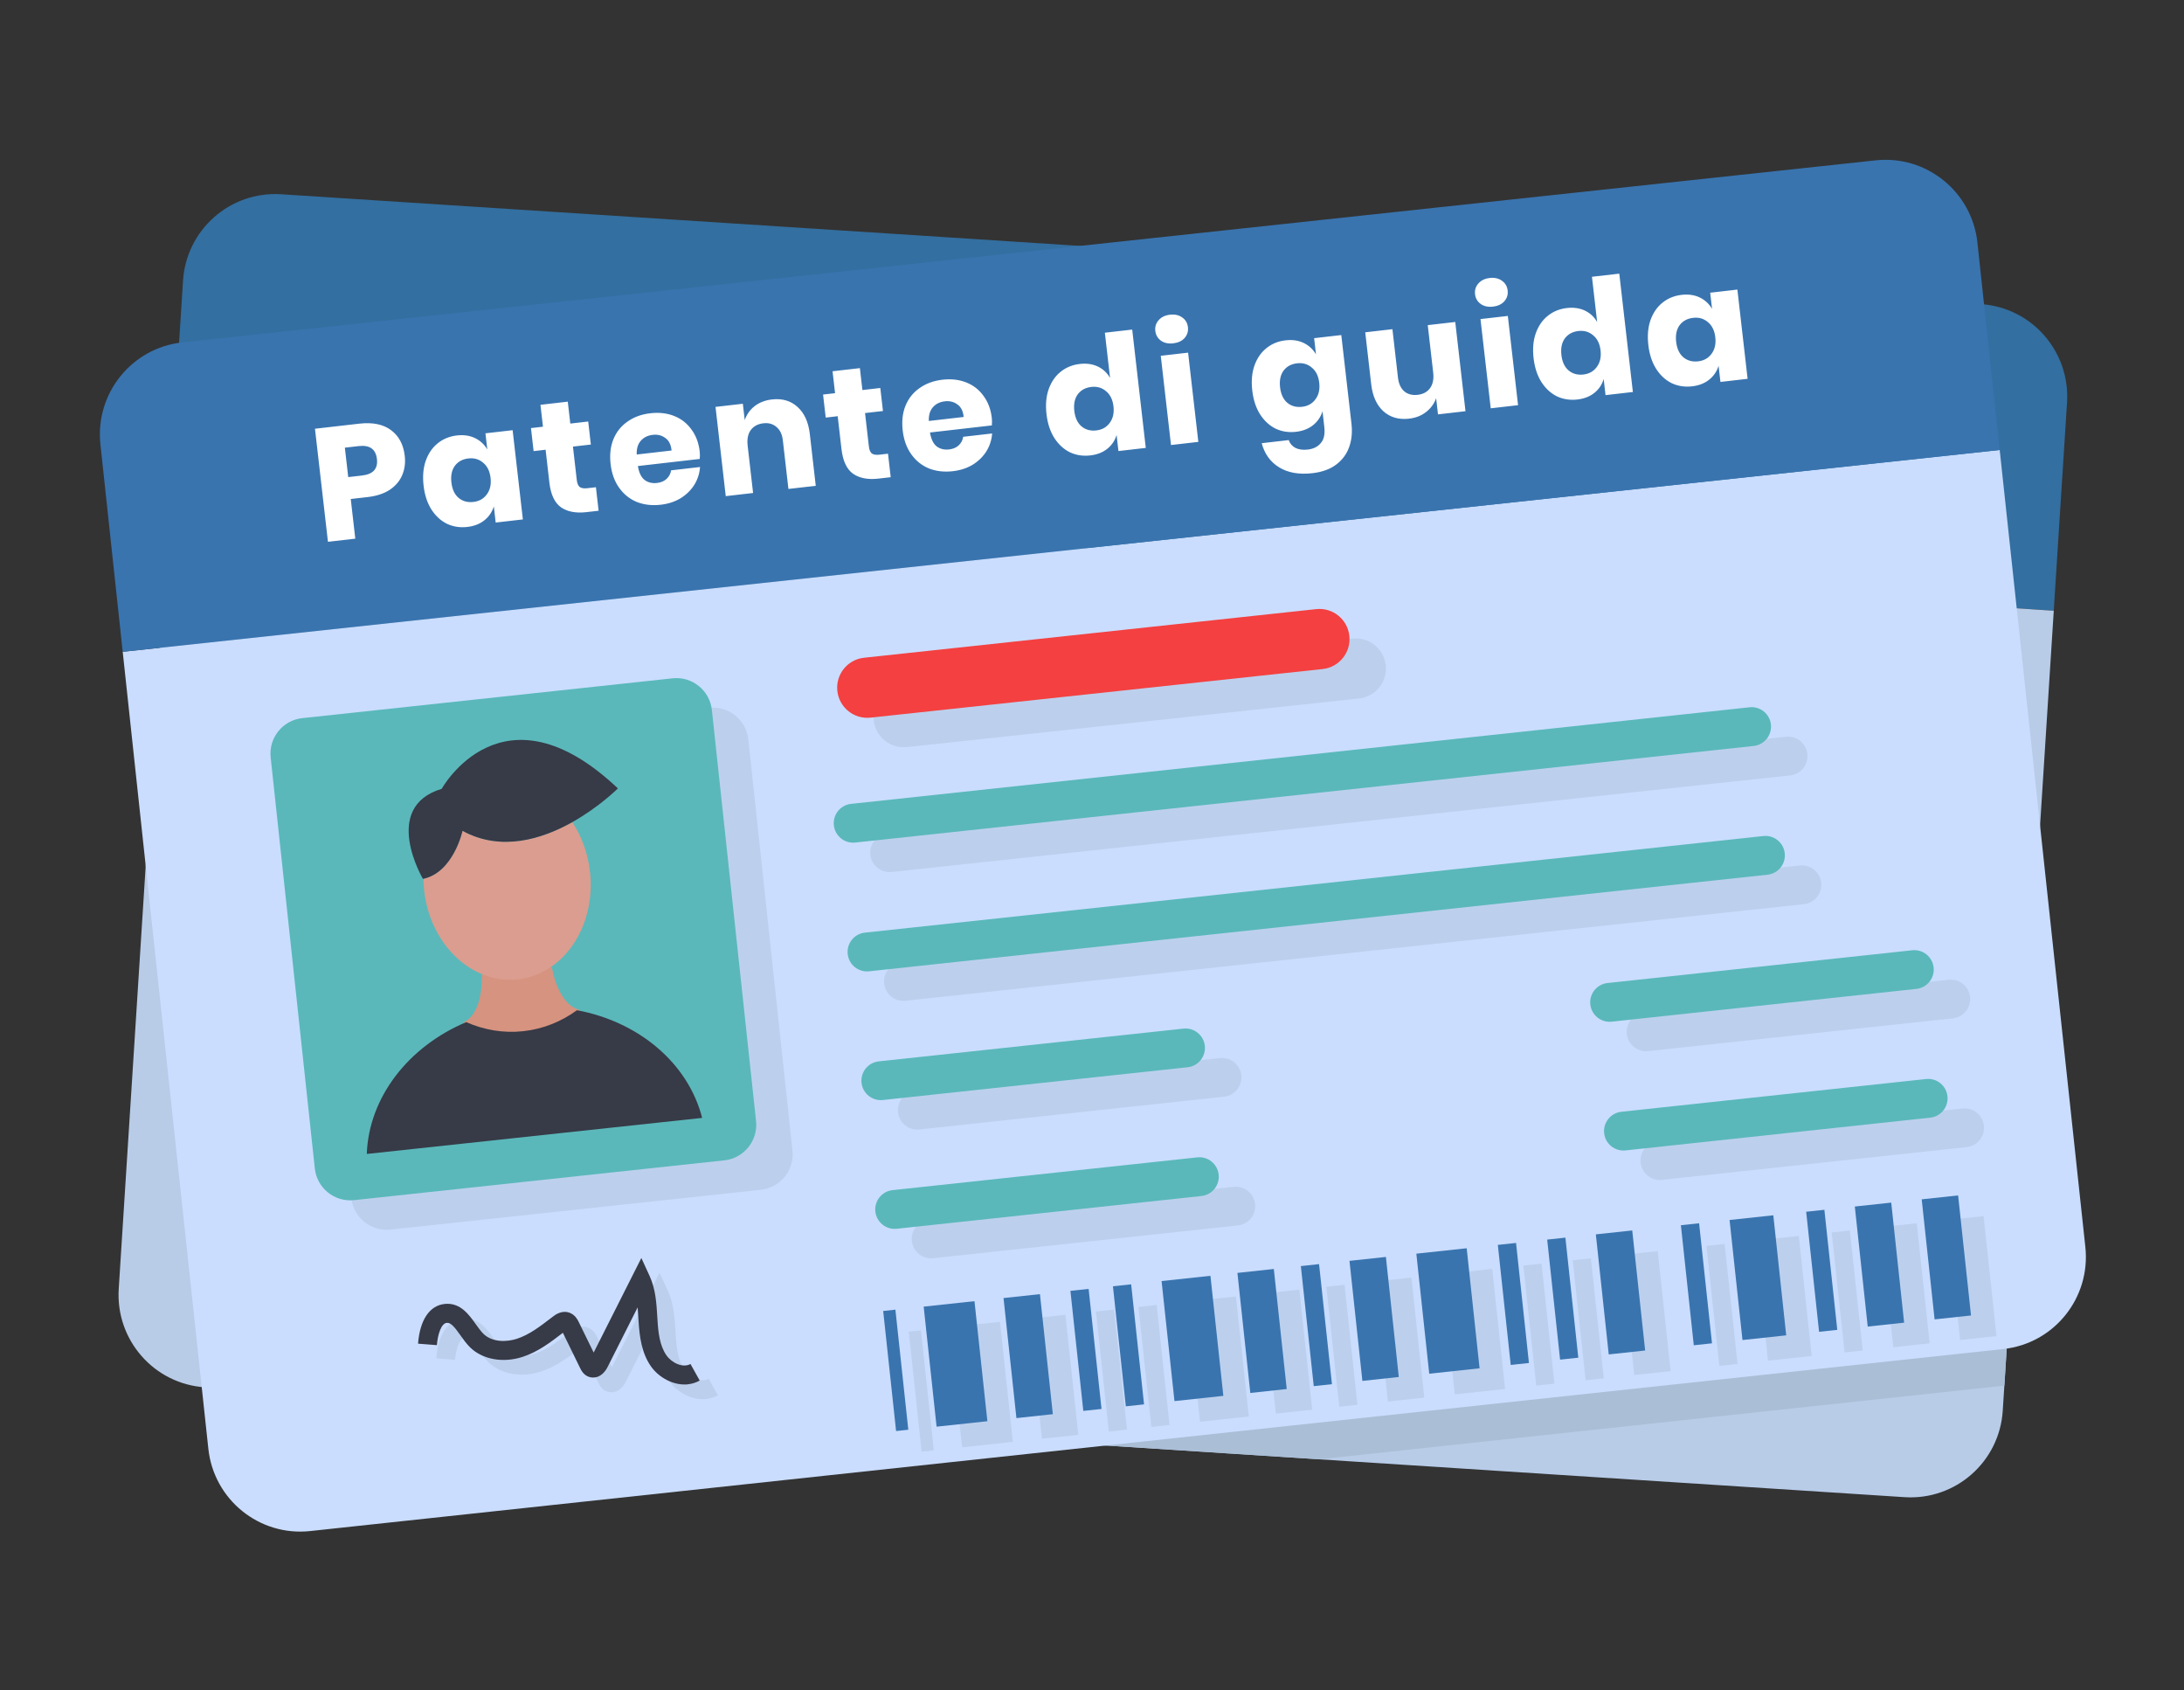 <svg width="190" height="147" viewBox="0 0 190 147" fill="none" xmlns="http://www.w3.org/2000/svg">
<rect x="0" y="0" width="190" height="147" fill="#333333" stroke="none"/>
<g clip-path="url(#clip0_113_539)">
<path d="M15.921 24.415C16.204 19.979 20.023 16.609 24.453 16.895L172.318 26.449C176.748 26.734 180.107 30.566 179.825 35.006L178.669 53.113L14.766 42.526L15.922 24.419L15.921 24.415Z" fill="#336FA0"/>
<path d="M178.67 53.117L174.232 122.692C173.95 127.133 170.13 130.498 165.701 130.213L17.835 120.658C13.406 120.373 10.047 116.542 10.329 112.101L14.766 42.526L178.67 53.117Z" fill="#B8CCE8"/>
<path d="M91.64 125.425L114.757 126.919L174.374 120.511L174.628 116.506L91.64 125.425Z" fill="#AABED6"/>
<path d="M10.675 56.688L18.126 126.009C18.601 130.432 22.565 133.635 26.976 133.161L174.289 117.327C178.7 116.853 181.893 112.881 181.418 108.458L173.967 39.138L10.675 56.688Z" fill="#CADDFE"/>
<path d="M172.567 105.765L169.4 106.105L170.522 116.546L173.69 116.206L172.567 105.765Z" fill="#BCD0ED"/>
<path d="M166.752 106.39L163.584 106.73L164.706 117.172L167.874 116.831L166.752 106.39Z" fill="#BCD0ED"/>
<path d="M160.933 107.015L159.349 107.186L160.471 117.627L162.055 117.457L160.933 107.015Z" fill="#BCD0ED"/>
<path d="M156.49 107.493L152.685 107.902L153.807 118.343L157.612 117.934L156.49 107.493Z" fill="#BCD0ED"/>
<path d="M150.037 108.186L148.453 108.357L149.576 118.798L151.159 118.628L150.037 108.186Z" fill="#BCD0ED"/>
<path d="M144.218 108.812L141.05 109.152L142.172 119.594L145.34 119.253L144.218 108.812Z" fill="#BCD0ED"/>
<path d="M138.402 109.437L136.819 109.607L137.941 120.048L139.525 119.878L138.402 109.437Z" fill="#BCD0ED"/>
<path d="M134.108 109.898L132.524 110.069L133.647 120.51L135.231 120.34L134.108 109.898Z" fill="#BCD0ED"/>
<path d="M129.818 110.36L125.438 110.83L126.56 121.272L130.941 120.801L129.818 110.36Z" fill="#BCD0ED"/>
<path d="M122.787 111.115L119.619 111.456L120.741 121.897L123.909 121.557L122.787 111.115Z" fill="#BCD0ED"/>
<path d="M116.971 111.74L115.387 111.911L116.51 122.352L118.094 122.182L116.971 111.74Z" fill="#BCD0ED"/>
<path d="M113.037 112.163L109.869 112.504L110.991 122.945L114.159 122.604L113.037 112.163Z" fill="#BCD0ED"/>
<path d="M107.523 112.756L103.272 113.213L104.394 123.654L108.645 123.197L107.523 112.756Z" fill="#BCD0ED"/>
<path d="M100.624 113.497L99.04 113.668L100.163 124.109L101.746 123.939L100.624 113.497Z" fill="#BCD0ED"/>
<path d="M96.924 113.895L95.341 114.065L96.463 124.506L98.047 124.336L96.924 113.895Z" fill="#BCD0ED"/>
<path d="M92.689 114.35L89.521 114.691L90.644 125.132L93.811 124.791L92.689 114.35Z" fill="#BCD0ED"/>
<path d="M86.995 114.962L82.576 115.437L83.698 125.878L88.117 125.404L86.995 114.962Z" fill="#BCD0ED"/>
<path d="M80.12 115.701L79.056 115.816L80.178 126.257L81.242 126.143L80.12 115.701Z" fill="#BCD0ED"/>
<path d="M172.028 21.098C171.553 16.675 167.589 13.472 163.177 13.946L15.865 29.78C11.453 30.254 8.261 34.226 8.736 38.649L10.675 56.689L173.967 39.138L172.028 21.098Z" fill="#3974AF"/>
<path d="M61.689 61.557L29.468 65.02C27.765 65.203 26.534 66.735 26.718 68.441L30.559 104.184C30.743 105.89 32.271 107.125 33.973 106.942L66.194 103.479C67.896 103.296 69.127 101.764 68.944 100.058L65.102 64.316C64.919 62.609 63.391 61.374 61.689 61.557Z" fill="#BCD0ED"/>
<path d="M78.893 64.979L118.236 60.751C119.671 60.596 120.711 59.303 120.556 57.864C120.401 56.425 119.111 55.386 117.676 55.54L78.333 59.768C76.898 59.923 75.858 61.216 76.012 62.651C76.166 64.086 77.458 65.133 78.893 64.979Z" fill="#BCD0ED"/>
<path d="M155.376 64.076L77.211 72.477C76.284 72.577 75.614 73.41 75.714 74.34C75.814 75.269 76.645 75.941 77.572 75.841L155.738 67.44C156.664 67.341 157.334 66.507 157.235 65.578C157.135 64.649 156.303 63.977 155.376 64.076Z" fill="#BCD0ED"/>
<path d="M156.58 75.274L78.414 83.675C77.487 83.775 76.817 84.609 76.917 85.538C77.017 86.467 77.849 87.139 78.776 87.04L156.941 78.638C157.868 78.539 158.538 77.705 158.438 76.776C158.338 75.847 157.507 75.174 156.58 75.274Z" fill="#BCD0ED"/>
<path d="M106.129 92.024L79.618 94.873C78.691 94.973 78.021 95.806 78.121 96.734C78.22 97.662 79.052 98.333 79.979 98.234L106.49 95.384C107.417 95.284 108.087 94.452 107.987 93.524C107.888 92.596 107.056 91.924 106.129 92.024Z" fill="#BCD0ED"/>
<path d="M169.531 85.21L143.02 88.059C142.093 88.159 141.423 88.992 141.523 89.919C141.622 90.847 142.454 91.519 143.381 91.419L169.892 88.57C170.819 88.47 171.489 87.637 171.389 86.709C171.29 85.781 170.458 85.11 169.531 85.21Z" fill="#BCD0ED"/>
<path d="M107.333 103.222L80.821 106.071C79.895 106.171 79.224 107.004 79.324 107.932C79.424 108.86 80.256 109.531 81.182 109.432L107.694 106.582C108.62 106.483 109.291 105.65 109.191 104.722C109.091 103.794 108.259 103.122 107.333 103.222Z" fill="#BCD0ED"/>
<path d="M170.735 96.407L144.223 99.257C143.297 99.356 142.627 100.189 142.726 101.117C142.826 102.045 143.658 102.717 144.585 102.617L171.096 99.768C172.023 99.668 172.693 98.835 172.593 97.907C172.493 96.979 171.661 96.308 170.735 96.407Z" fill="#BCD0ED"/>
<path d="M58.517 58.995L26.296 62.458C24.594 62.641 23.363 64.173 23.547 65.879L27.388 101.621C27.572 103.328 29.1 104.563 30.802 104.38L63.023 100.917C64.725 100.734 65.956 99.202 65.773 97.496L61.931 61.753C61.748 60.047 60.219 58.812 58.517 58.995Z" fill="#5AB8BA"/>
<path d="M50.43 87.837C48.499 87.351 48.023 84.174 48.023 84.174L44.738 82.393L41.906 84.831C41.906 84.831 42.116 88.037 40.332 88.923L46.005 94.187L50.43 87.837Z" fill="#D6937F"/>
<path d="M51.334 75.858C51.842 80.582 49.022 84.752 45.033 85.181C41.044 85.61 37.403 82.134 36.895 77.409C36.86 77.08 36.84 76.753 36.837 76.428C39.45 75.858 40.234 72.26 40.234 72.26C43.584 74.093 47.155 72.975 49.786 71.503C50.603 72.736 51.154 74.223 51.33 75.862L51.334 75.858Z" fill="#DB9D8F"/>
<path d="M61.084 97.226C59.858 92.444 55.556 88.861 50.195 87.862C48.841 88.845 47.258 89.499 45.517 89.686C43.777 89.873 42.095 89.574 40.559 88.898C35.533 91.017 32.091 95.428 31.909 100.362L61.08 97.227L61.084 97.226Z" fill="#373A47"/>
<path d="M53.755 68.57C53.755 68.57 52.155 70.173 49.79 71.502C47.159 72.979 43.593 74.096 40.238 72.259C40.238 72.259 39.458 75.857 36.841 76.428C36.826 76.437 36.807 76.439 36.795 76.441C36.795 76.441 33.111 70.209 38.425 68.607C38.425 68.607 43.694 59.061 53.755 68.57Z" fill="#373A47"/>
<path d="M75.726 62.416L115.068 58.188C116.504 58.033 117.544 56.74 117.389 55.301C117.234 53.862 115.944 52.823 114.508 52.977L75.166 57.206C73.73 57.36 72.691 58.654 72.845 60.089C72.999 61.524 74.29 62.571 75.726 62.416Z" fill="#F44040"/>
<path d="M152.205 61.514L74.04 69.915C73.113 70.015 72.443 70.848 72.543 71.778C72.642 72.707 73.474 73.379 74.401 73.279L152.566 64.878C153.493 64.778 154.163 63.945 154.063 63.016C153.964 62.086 153.132 61.414 152.205 61.514Z" fill="#5AB8BA"/>
<path d="M153.408 72.712L75.243 81.113C74.316 81.213 73.646 82.046 73.746 82.975C73.846 83.905 74.678 84.577 75.605 84.477L153.77 76.076C154.697 75.976 155.367 75.143 155.267 74.214C155.167 73.284 154.335 72.612 153.408 72.712Z" fill="#5AB8BA"/>
<path d="M102.958 89.462L76.447 92.311C75.52 92.411 74.85 93.244 74.949 94.171C75.049 95.099 75.881 95.771 76.808 95.671L103.319 92.822C104.246 92.722 104.916 91.889 104.816 90.961C104.716 90.034 103.884 89.362 102.958 89.462Z" fill="#5AB8BA"/>
<path d="M166.36 82.647L139.849 85.496C138.922 85.596 138.252 86.429 138.351 87.357C138.451 88.285 139.283 88.956 140.21 88.857L166.721 86.007C167.648 85.907 168.318 85.075 168.218 84.147C168.119 83.219 167.287 82.547 166.36 82.647Z" fill="#5AB8BA"/>
<path d="M104.162 100.659L77.65 103.509C76.724 103.608 76.053 104.441 76.153 105.369C76.253 106.297 77.085 106.969 78.011 106.869L104.523 104.02C105.449 103.92 106.12 103.087 106.02 102.159C105.92 101.231 105.088 100.56 104.162 100.659Z" fill="#5AB8BA"/>
<path d="M167.564 93.845L141.052 96.694C140.126 96.794 139.455 97.627 139.555 98.555C139.655 99.483 140.487 100.154 141.413 100.055L167.925 97.205C168.851 97.106 169.522 96.273 169.422 95.345C169.322 94.417 168.49 93.745 167.564 93.845Z" fill="#5AB8BA"/>
<path d="M61.441 121.679C60.194 121.813 58.898 121.092 58.215 120.114C57.416 118.974 57.225 117.567 57.139 116.216L57.12 115.885C57.103 115.581 57.083 115.282 57.059 114.987L54.447 120.166C53.987 121.08 53.272 121.197 52.802 121.025C52.341 120.856 52.147 120.453 52.062 120.28L50.556 117.201L50.552 117.202C49.488 118.018 48.388 118.862 47.039 119.296C45.345 119.843 43.558 119.52 42.487 118.469C42.16 118.147 41.89 117.772 41.633 117.407C41.144 116.717 40.819 116.304 40.458 116.331C39.972 116.375 39.667 117.332 39.594 118.272L37.954 118.143C38.113 116.083 38.955 114.831 40.261 114.69C40.285 114.688 40.312 114.685 40.336 114.682C41.651 114.585 42.382 115.617 42.974 116.445C43.202 116.766 43.416 117.064 43.642 117.286C44.42 118.047 45.688 117.998 46.537 117.724C47.619 117.374 48.559 116.654 49.556 115.889L49.669 115.801C49.87 115.645 50.488 115.174 51.193 115.479C51.645 115.672 51.843 116.075 51.939 116.271L53.232 118.916L57.38 110.693L58.093 112.242C58.62 113.388 58.695 114.605 58.766 115.783L58.785 116.106C58.849 117.139 58.971 118.315 59.564 119.16C60.022 119.813 60.995 120.283 61.655 119.911L62.458 121.351C62.134 121.533 61.793 121.637 61.445 121.675L61.441 121.679Z" fill="#BCD0ED"/>
<path d="M170.349 103.969L167.181 104.309L168.303 114.75L171.471 114.41L170.349 103.969Z" fill="#3974AF"/>
<path d="M164.53 104.594L161.362 104.935L162.484 115.376L165.652 115.035L164.53 104.594Z" fill="#3974AF"/>
<path d="M158.714 105.219L157.13 105.389L158.253 115.831L159.836 115.66L158.714 105.219Z" fill="#3974AF"/>
<path d="M154.272 105.697L150.466 106.106L151.589 116.547L155.394 116.138L154.272 105.697Z" fill="#3974AF"/>
<path d="M147.815 106.391L146.231 106.561L147.353 117.002L148.937 116.832L147.815 106.391Z" fill="#3974AF"/>
<path d="M141.999 107.016L138.832 107.356L139.954 117.797L143.122 117.457L141.999 107.016Z" fill="#3974AF"/>
<path d="M136.184 107.641L134.6 107.811L135.722 118.252L137.306 118.082L136.184 107.641Z" fill="#3974AF"/>
<path d="M131.89 108.102L130.306 108.272L131.428 118.714L133.012 118.543L131.89 108.102Z" fill="#3974AF"/>
<path d="M127.596 108.564L123.216 109.035L124.338 119.476L128.718 119.005L127.596 108.564Z" fill="#3974AF"/>
<path d="M120.568 109.319L117.4 109.66L118.523 120.101L121.69 119.76L120.568 109.319Z" fill="#3974AF"/>
<path d="M114.753 109.944L113.169 110.115L114.291 120.556L115.875 120.386L114.753 109.944Z" fill="#3974AF"/>
<path d="M110.818 110.367L107.651 110.708L108.773 121.149L111.941 120.808L110.818 110.367Z" fill="#3974AF"/>
<path d="M105.304 110.96L101.053 111.417L102.175 121.858L106.427 121.401L105.304 110.96Z" fill="#3974AF"/>
<path d="M98.406 111.701L96.822 111.871L97.944 122.313L99.528 122.142L98.406 111.701Z" fill="#3974AF"/>
<path d="M94.706 112.099L93.122 112.269L94.244 122.71L95.828 122.54L94.706 112.099Z" fill="#3974AF"/>
<path d="M90.471 112.554L87.303 112.895L88.425 123.336L91.593 122.995L90.471 112.554Z" fill="#3974AF"/>
<path d="M84.776 113.166L80.357 113.641L81.479 124.082L85.899 123.607L84.776 113.166Z" fill="#3974AF"/>
<path d="M77.897 113.905L76.834 114.02L77.956 124.461L79.019 124.347L77.897 113.905Z" fill="#3974AF"/>
<path d="M59.855 120.398C58.608 120.532 57.312 119.81 56.629 118.833C55.83 117.693 55.64 116.286 55.554 114.935L55.534 114.604C55.517 114.3 55.497 114.001 55.473 113.706L52.861 118.885C52.401 119.795 51.686 119.915 51.217 119.744C50.755 119.575 50.562 119.172 50.476 118.998L48.97 115.92L48.966 115.92C47.903 116.737 46.803 117.581 45.453 118.015C43.759 118.562 41.972 118.239 40.902 117.188C40.574 116.866 40.304 116.49 40.048 116.125C39.558 115.436 39.233 115.023 38.872 115.05C38.386 115.094 38.081 116.051 38.008 116.991L36.369 116.862C36.527 114.802 37.37 113.55 38.676 113.409C38.699 113.407 38.727 113.404 38.75 113.401C40.065 113.303 40.797 114.335 41.388 115.164C41.617 115.485 41.831 115.783 42.056 116.005C42.834 116.766 44.103 116.717 44.952 116.443C46.033 116.093 46.973 115.373 47.971 114.607L48.084 114.52C48.285 114.363 48.902 113.892 49.608 114.197C50.06 114.391 50.257 114.794 50.354 114.99L51.647 117.635L55.795 109.412L56.507 110.961C57.034 112.106 57.109 113.324 57.181 114.502L57.2 114.825C57.263 115.857 57.386 117.034 57.979 117.879C58.437 118.531 59.409 119.002 60.069 118.63L60.873 120.07C60.548 120.252 60.207 120.356 59.859 120.393L59.855 120.398Z" fill="#373A47"/>
<path d="M30.514 43.4L30.909 46.849L28.531 47.122L27.402 37.289L31.255 36.847C32.423 36.713 33.347 36.903 34.026 37.416C34.704 37.921 35.099 38.665 35.212 39.648C35.282 40.26 35.206 40.823 34.983 41.337C34.769 41.841 34.408 42.263 33.903 42.602C33.396 42.933 32.757 43.142 31.988 43.231L30.514 43.4ZM31.505 41.356C32.46 41.246 32.889 40.769 32.792 39.926C32.693 39.063 32.166 38.687 31.211 38.797L30.001 38.935L30.295 41.495L31.505 41.356ZM39.745 37.873C40.339 37.805 40.864 37.881 41.322 38.101C41.779 38.321 42.136 38.651 42.394 39.091L42.232 37.687L44.597 37.415L45.488 45.176L43.123 45.448L42.962 44.043C42.811 44.53 42.538 44.932 42.142 45.25C41.747 45.568 41.252 45.761 40.659 45.829C40.019 45.903 39.426 45.811 38.88 45.554C38.342 45.287 37.89 44.869 37.524 44.301C37.167 43.731 36.943 43.043 36.85 42.236C36.756 41.42 36.819 40.699 37.039 40.072C37.266 39.436 37.612 38.931 38.077 38.558C38.549 38.175 39.106 37.947 39.745 37.873ZM40.75 39.872C40.24 39.93 39.846 40.145 39.569 40.515C39.302 40.884 39.202 41.365 39.27 41.958C39.338 42.552 39.544 42.998 39.889 43.296C40.242 43.594 40.674 43.714 41.184 43.655C41.685 43.598 42.073 43.379 42.349 43C42.634 42.62 42.744 42.142 42.678 41.567C42.611 40.983 42.396 40.543 42.033 40.246C41.678 39.939 41.251 39.814 40.75 39.872ZM51.842 42.375L52.077 44.42L51.006 44.543C50.097 44.647 49.362 44.506 48.801 44.12C48.248 43.723 47.912 43.005 47.793 41.966L47.466 39.115L46.423 39.235L46.193 37.232L47.236 37.112L47.017 35.207L49.395 34.934L49.614 36.839L51.172 36.66L51.402 38.663L49.844 38.842L50.176 41.735C50.211 42.041 50.296 42.248 50.43 42.354C50.574 42.46 50.794 42.496 51.091 42.462L51.842 42.375ZM60.872 39.267C60.894 39.462 60.896 39.678 60.876 39.915L55.493 40.533C55.588 41.114 55.785 41.519 56.084 41.748C56.381 41.967 56.739 42.053 57.156 42.005C57.508 41.965 57.79 41.843 58.002 41.64C58.214 41.437 58.34 41.193 58.383 40.906L60.9 40.617C60.861 41.176 60.695 41.693 60.402 42.168C60.108 42.634 59.711 43.022 59.211 43.333C58.71 43.635 58.135 43.823 57.486 43.898C56.726 43.985 56.031 43.905 55.401 43.658C54.78 43.401 54.267 42.989 53.864 42.425C53.461 41.861 53.214 41.175 53.121 40.368C53.027 39.553 53.109 38.829 53.365 38.199C53.63 37.557 54.041 37.045 54.598 36.662C55.154 36.269 55.812 36.029 56.573 35.942C57.342 35.854 58.037 35.934 58.658 36.182C59.278 36.43 59.779 36.824 60.16 37.362C60.55 37.891 60.787 38.526 60.872 39.267ZM58.424 39.182C58.375 38.671 58.192 38.307 57.876 38.089C57.568 37.862 57.206 37.772 56.788 37.82C56.352 37.87 56.006 38.041 55.748 38.334C55.49 38.626 55.372 39.025 55.392 39.53L58.424 39.182ZM67.161 34.741C68.051 34.639 68.79 34.855 69.377 35.388C69.974 35.921 70.332 36.707 70.451 37.745L70.968 42.252L68.59 42.525L68.105 38.296C68.045 37.777 67.859 37.39 67.548 37.134C67.245 36.868 66.867 36.762 66.412 36.814C65.93 36.869 65.563 37.066 65.311 37.405C65.068 37.743 64.978 38.195 65.043 38.761L65.516 42.877L63.138 43.151L62.247 35.389L64.625 35.116L64.788 36.535C64.957 36.046 65.245 35.642 65.649 35.323C66.064 35.003 66.567 34.809 67.161 34.741ZM77.254 39.459L77.488 41.503L76.417 41.626C75.509 41.731 74.774 41.589 74.213 41.203C73.66 40.806 73.324 40.088 73.205 39.05L72.877 36.199L71.834 36.318L71.604 34.315L72.647 34.196L72.429 32.29L74.807 32.017L75.026 33.923L76.584 33.744L76.814 35.747L75.256 35.925L75.588 38.819C75.623 39.124 75.708 39.331 75.842 39.438C75.986 39.543 76.206 39.579 76.503 39.545L77.254 39.459ZM86.284 36.351C86.306 36.546 86.307 36.761 86.288 36.999L80.905 37.616C81 38.197 81.197 38.602 81.495 38.831C81.793 39.05 82.15 39.136 82.568 39.088C82.92 39.048 83.202 38.926 83.413 38.724C83.625 38.521 83.752 38.276 83.794 37.989L86.312 37.7C86.272 38.259 86.106 38.776 85.813 39.251C85.519 39.717 85.122 40.106 84.623 40.417C84.122 40.718 83.547 40.907 82.898 40.981C82.137 41.068 81.442 40.989 80.813 40.741C80.191 40.484 79.679 40.073 79.276 39.508C78.873 38.944 78.625 38.258 78.533 37.452C78.439 36.636 78.52 35.913 78.777 35.282C79.041 34.641 79.452 34.129 80.01 33.745C80.566 33.353 81.224 33.113 81.984 33.025C82.754 32.937 83.449 33.017 84.069 33.265C84.69 33.513 85.191 33.907 85.572 34.446C85.961 34.974 86.198 35.609 86.284 36.351ZM83.836 36.265C83.787 35.754 83.604 35.39 83.288 35.173C82.98 34.945 82.617 34.855 82.2 34.903C81.764 34.953 81.417 35.124 81.16 35.417C80.902 35.71 80.784 36.108 80.804 36.613L83.836 36.265ZM93.937 31.654C94.53 31.585 95.055 31.661 95.513 31.881C95.97 32.101 96.323 32.432 96.571 32.873L96.119 28.937L98.498 28.664L99.679 38.956L97.3 39.229L97.139 37.825C96.998 38.311 96.729 38.712 96.334 39.03C95.938 39.348 95.443 39.541 94.85 39.609C94.21 39.683 93.617 39.591 93.071 39.334C92.533 39.067 92.081 38.649 91.715 38.081C91.358 37.511 91.134 36.823 91.041 36.016C90.948 35.2 91.01 34.479 91.23 33.852C91.457 33.216 91.803 32.711 92.268 32.338C92.741 31.955 93.297 31.727 93.937 31.654ZM94.941 33.652C94.431 33.711 94.038 33.925 93.761 34.295C93.493 34.664 93.393 35.145 93.461 35.738C93.529 36.332 93.736 36.778 94.08 37.077C94.433 37.374 94.865 37.494 95.375 37.435C95.876 37.378 96.264 37.159 96.54 36.78C96.825 36.4 96.935 35.922 96.869 35.347C96.802 34.763 96.587 34.323 96.224 34.026C95.87 33.719 95.442 33.595 94.941 33.652ZM100.509 28.785C100.467 28.424 100.563 28.112 100.796 27.851C101.028 27.58 101.357 27.42 101.784 27.371C102.21 27.322 102.567 27.403 102.855 27.614C103.141 27.816 103.305 28.098 103.346 28.46C103.387 28.812 103.291 29.124 103.059 29.395C102.826 29.656 102.496 29.811 102.07 29.86C101.643 29.909 101.287 29.833 101 29.631C100.713 29.42 100.549 29.138 100.509 28.785ZM103.36 30.671L104.251 38.432L101.873 38.705L100.982 30.944L103.36 30.671ZM111.837 29.599C112.43 29.531 112.956 29.607 113.413 29.827C113.871 30.047 114.228 30.377 114.485 30.817L114.324 29.412L116.688 29.141L117.574 36.86C117.657 37.583 117.593 38.248 117.381 38.855C117.17 39.471 116.796 39.984 116.261 40.393C115.725 40.802 115.031 41.056 114.178 41.154C113.009 41.288 112.041 41.117 111.272 40.641C110.514 40.174 110.011 39.476 109.764 38.546L112.114 38.276C112.225 38.583 112.42 38.809 112.7 38.956C112.989 39.101 113.347 39.149 113.773 39.1C114.265 39.044 114.642 38.855 114.906 38.533C115.18 38.22 115.281 37.753 115.21 37.132L115.054 35.769C114.903 36.255 114.629 36.658 114.234 36.976C113.838 37.294 113.344 37.487 112.75 37.555C112.11 37.628 111.517 37.537 110.971 37.28C110.433 37.013 109.981 36.595 109.615 36.026C109.259 35.457 109.034 34.768 108.942 33.962C108.848 33.146 108.911 32.425 109.13 31.798C109.358 31.161 109.704 30.657 110.168 30.284C110.641 29.901 111.197 29.672 111.837 29.599ZM112.841 31.598C112.331 31.656 111.938 31.87 111.661 32.24C111.393 32.609 111.294 33.09 111.362 33.684C111.43 34.277 111.636 34.723 111.98 35.022C112.334 35.32 112.766 35.439 113.276 35.381C113.776 35.323 114.165 35.105 114.441 34.726C114.726 34.345 114.835 33.868 114.769 33.293C114.702 32.709 114.487 32.268 114.125 31.972C113.77 31.665 113.342 31.54 112.841 31.598ZM126.602 28.003L127.492 35.764L125.1 36.039L124.939 34.634C124.768 35.114 124.476 35.514 124.062 35.834C123.657 36.153 123.162 36.346 122.578 36.413C121.688 36.515 120.945 36.3 120.348 35.767C119.761 35.233 119.407 34.447 119.288 33.408L118.771 28.902L121.136 28.63L121.619 32.845C121.68 33.373 121.862 33.77 122.165 34.036C122.476 34.292 122.863 34.393 123.327 34.34C123.809 34.285 124.172 34.088 124.415 33.75C124.658 33.412 124.747 32.96 124.682 32.395L124.209 28.278L126.602 28.003ZM128.324 25.593C128.282 25.231 128.378 24.92 128.611 24.658C128.843 24.387 129.172 24.227 129.599 24.178C130.026 24.129 130.382 24.21 130.67 24.422C130.956 24.624 131.12 24.906 131.161 25.267C131.202 25.62 131.106 25.931 130.874 26.202C130.641 26.464 130.311 26.619 129.885 26.668C129.458 26.717 129.102 26.64 128.816 26.438C128.528 26.227 128.364 25.945 128.324 25.593ZM131.176 27.478L132.066 35.239L129.688 35.512L128.797 27.751L131.176 27.478ZM136.311 26.79C136.905 26.722 137.43 26.798 137.888 27.018C138.345 27.238 138.698 27.568 138.946 28.009L138.494 24.073L140.872 23.8L142.054 34.093L139.675 34.366L139.514 32.961C139.372 33.447 139.104 33.849 138.708 34.167C138.313 34.485 137.818 34.678 137.225 34.746C136.585 34.819 135.992 34.727 135.446 34.471C134.908 34.204 134.456 33.786 134.09 33.217C133.733 32.648 133.509 31.959 133.416 31.153C133.322 30.337 133.385 29.615 133.605 28.989C133.832 28.352 134.178 27.848 134.643 27.475C135.115 27.092 135.672 26.863 136.311 26.79ZM137.316 28.788C136.806 28.847 136.412 29.061 136.135 29.431C135.868 29.8 135.768 30.281 135.836 30.875C135.904 31.468 136.11 31.914 136.455 32.213C136.808 32.511 137.24 32.63 137.75 32.572C138.251 32.514 138.639 32.296 138.915 31.916C139.2 31.536 139.31 31.059 139.244 30.484C139.177 29.899 138.962 29.459 138.599 29.163C138.244 28.856 137.817 28.731 137.316 28.788ZM146.294 25.644C146.888 25.576 147.413 25.652 147.87 25.872C148.328 26.092 148.685 26.422 148.942 26.862L148.781 25.457L151.146 25.186L152.036 32.947L149.672 33.218L149.511 31.814C149.36 32.301 149.087 32.703 148.691 33.021C148.295 33.339 147.801 33.532 147.207 33.6C146.568 33.673 145.975 33.582 145.428 33.325C144.89 33.058 144.438 32.64 144.073 32.071C143.716 31.502 143.491 30.814 143.399 30.007C143.305 29.191 143.368 28.47 143.587 27.843C143.815 27.206 144.161 26.702 144.625 26.329C145.098 25.946 145.654 25.718 146.294 25.644ZM147.299 27.643C146.789 27.701 146.395 27.916 146.118 28.285C145.851 28.654 145.751 29.136 145.819 29.729C145.887 30.323 146.093 30.768 146.437 31.067C146.791 31.365 147.223 31.484 147.733 31.426C148.234 31.368 148.622 31.15 148.898 30.771C149.183 30.39 149.292 29.913 149.226 29.338C149.159 28.754 148.944 28.313 148.582 28.017C148.227 27.71 147.799 27.585 147.299 27.643Z" fill="white"/>
</g>
<defs>
<clipPath id="clip0_113_539">
<rect width="177" height="128" fill="white" transform="translate(0.244 19.378) rotate(-6.135)"/>
</clipPath>
</defs>
</svg>
